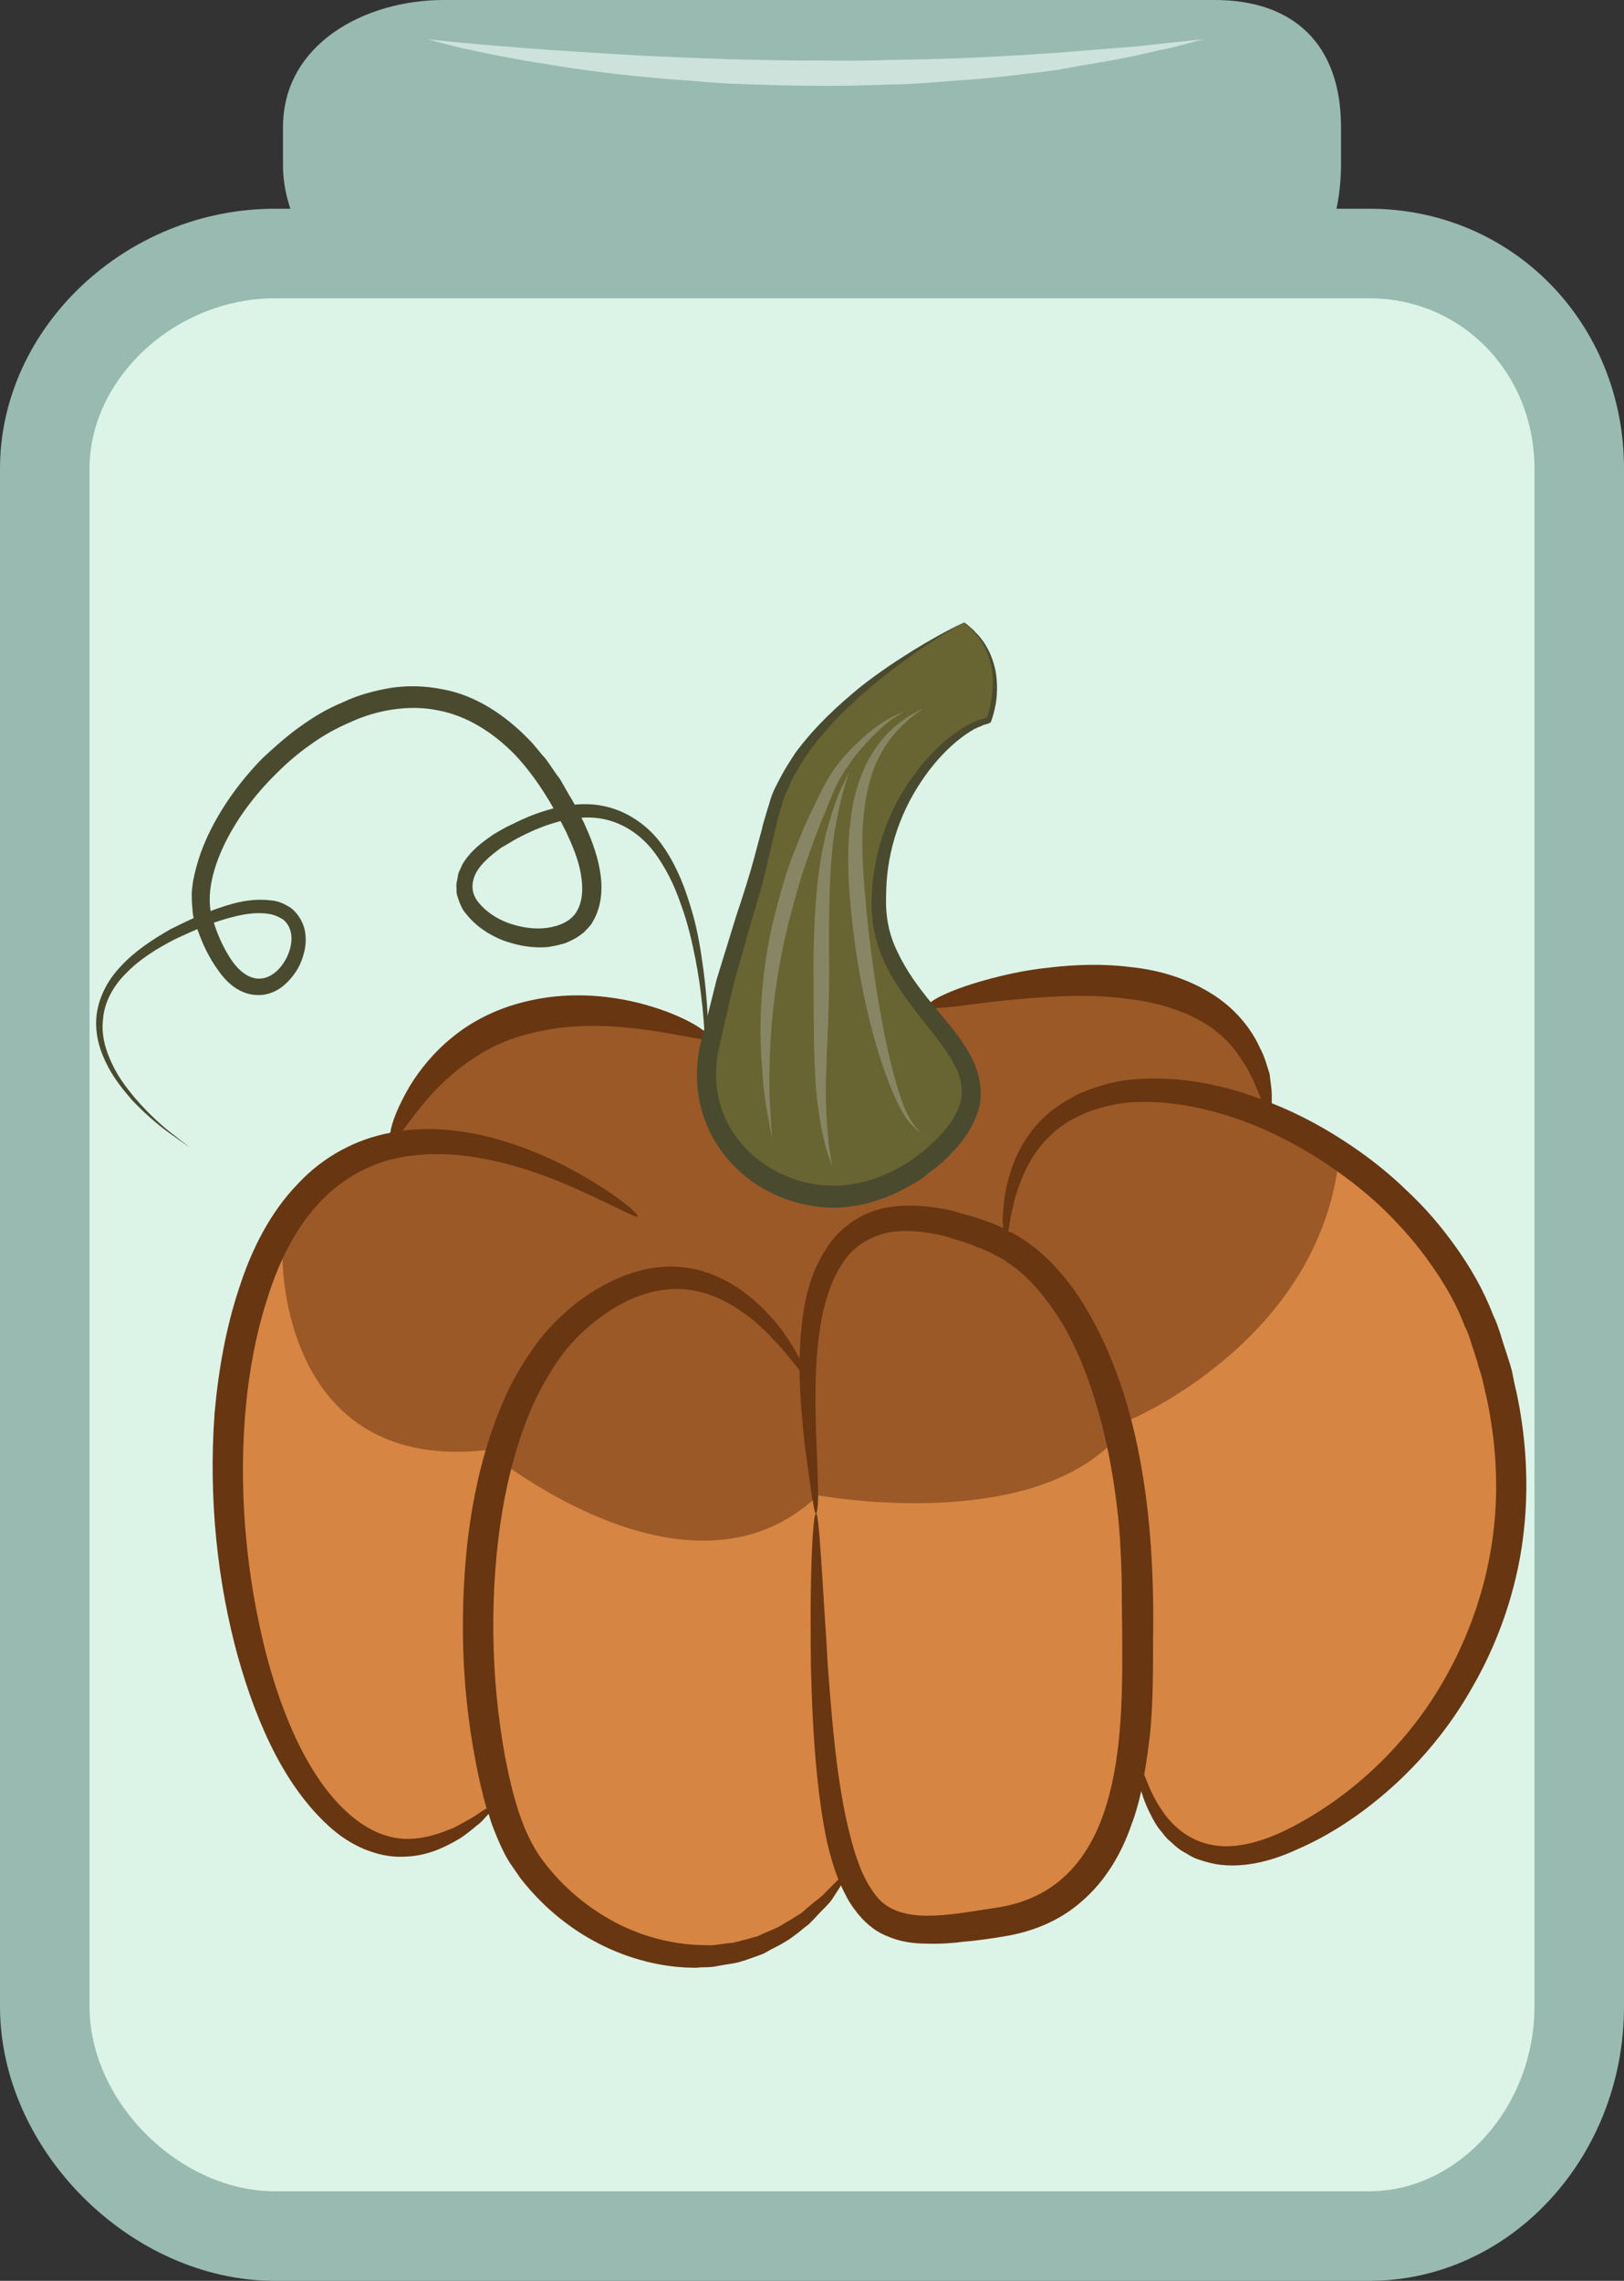 <?xml version="1.0" encoding="UTF-8" standalone="no"?>
<!-- Creator: CorelDRAW Home & Student X7 -->

<svg
   xmlns:dc="http://purl.org/dc/elements/1.1/"
   xmlns:cc="http://creativecommons.org/ns#"
   xmlns:rdf="http://www.w3.org/1999/02/22-rdf-syntax-ns#"
   xmlns:svg="http://www.w3.org/2000/svg"
   xmlns="http://www.w3.org/2000/svg"
   xmlns:sodipodi="http://sodipodi.sourceforge.net/DTD/sodipodi-0.dtd"
   xmlns:inkscape="http://www.inkscape.org/namespaces/inkscape"
   xml:space="preserve"
   width="38.45mm"
   height="53.98mm"
   version="1.1"
   style="clip-rule:evenodd;fill-rule:evenodd;image-rendering:optimizeQuality;shape-rendering:geometricPrecision;text-rendering:geometricPrecision"
   viewBox="0 0 3845 5398"
   id="svg36"
   sodipodi:docname="3490.svg"
   inkscape:version="0.92.4 (5da689c313, 2019-01-14)"><rect x="0" y="0" width="3845" height="5398" fill="#333333" stroke="none"/><sodipodi:namedview
   pagecolor="#ffffff"
   bordercolor="#666666"
   borderopacity="1"
   objecttolerance="10"
   gridtolerance="10"
   guidetolerance="10"
   inkscape:pageopacity="0"
   inkscape:pageshadow="2"
   inkscape:window-width="640"
   inkscape:window-height="480"
   id="namedview38"
   showgrid="false"
   inkscape:zoom="0.2102413"
   inkscape:cx="70.148032"
   inkscape:cy="88.932282"
   inkscape:window-x="0"
   inkscape:window-y="0"
   inkscape:window-maximized="0"
   inkscape:current-layer="svg36" />
 <defs
   id="defs4">
  <style
   type="text/css"
   id="style2">
   <![CDATA[
    .fil6 {fill:#4A4A2F;fill-rule:nonzero}
    .fil5 {fill:#683611;fill-rule:nonzero}
    .fil7 {fill:#686532;fill-rule:nonzero}
    .fil8 {fill:#878664;fill-rule:nonzero}
    .fil0 {fill:#99BAB0;fill-rule:nonzero}
    .fil4 {fill:#9B5927;fill-rule:nonzero}
    .fil2 {fill:#CCE2DB;fill-rule:nonzero}
    .fil3 {fill:#D68543;fill-rule:nonzero}
    .fil1 {fill:#DCF4E8;fill-rule:nonzero}
   ]]>
  </style>
 </defs>
 <g
   id="Vrstva_x0020_1"
   transform="translate(-8644,-11805)">
  <g
   id="_629773720">
   <path
   class="fil0"
   d="m 11819,12195 c 0,197 -113,386 -299,386 H 9694 c -186,0 -380,-189 -380,-386 v -89 c 0,-197 194,-301 380,-301 h 866 960 c 186,0 299,104 299,301 z"
   id="path7"
   inkscape:connector-curvature="0"
   style="fill:#99bab0;fill-rule:nonzero" />
   <path
   class="fil1"
   d="m 12383,16554 c 0,284 -215,543 -497,543 H 9295 c -283,0 -545,-259 -545,-543 v -3640 c 0,-284 262,-509 545,-509 h 2591 c 282,0 497,225 497,509 z"
   id="path9"
   inkscape:connector-curvature="0"
   style="fill:#dcf4e8;fill-rule:nonzero" />
   <path
   class="fil0"
   d="m 9295,12511 c -234,0 -439,188 -439,403 v 3640 c 0,225 213,437 439,437 h 2591 c 212,0 391,-200 391,-437 v -3640 c 0,-226 -172,-403 -391,-403 z m 2591,4692 H 9295 c -341,0 -651,-309 -651,-649 v -3640 c 0,-333 298,-615 651,-615 h 2591 c 338,0 603,270 603,615 v 3640 c 0,358 -271,649 -603,649 z"
   id="path11"
   inkscape:connector-curvature="0"
   style="fill:#99bab0;fill-rule:nonzero" />
   <path
   class="fil2"
   d="m 9657,11898 c 0,0 115,13 287,25 43,3 90,6 139,9 49,3 101,6 155,8 54,2 110,5 166,6 57,1 114,3 171,2 58,1 115,1 172,-1 56,-1 112,-2 166,-4 53,-2 105,-5 155,-8 49,-3 96,-6 139,-10 43,-3 82,-7 117,-9 35,-4 65,-7 91,-10 50,-5 79,-8 79,-8 0,0 -28,7 -77,20 -25,5 -55,12 -90,20 -34,7 -73,14 -116,21 -22,4 -44,8 -67,12 -23,3 -48,6 -72,9 -50,6 -102,12 -156,15 -54,4 -111,10 -168,10 -57,2 -115,4 -173,3 -58,0 -116,-2 -173,-4 -57,-1 -113,-8 -167,-11 -108,-9 -209,-21 -295,-36 -86,-13 -157,-28 -206,-39 -50,-12 -77,-20 -77,-20 z"
   id="path13"
   inkscape:connector-curvature="0"
   style="fill:#cce2db;fill-rule:nonzero" />
  </g>
  <g
   id="_629771992">
   <path
   class="fil3"
   d="m 12154,14951 c -86,-234 -298,-418 -514,-506 l 8,-7 c -52,-498 -806,-252 -806,-252 l -519,89 v -14 c 0,0 -534,-252 -754,245 l 6,10 c -118,24 -230,103 -305,277 -247,574 65,1734 546,1284 l 6,-29 c 15,56 32,103 52,138 130,232 533,396 773,54 l -2,-28 c 63,192 175,168 353,144 233,-31 308,-221 330,-425 l 8,30 c 0,0 39,361 383,191 345,-171 643,-642 435,-1201 z"
   id="path16"
   inkscape:connector-curvature="0"
   style="fill:#d68543;fill-rule:nonzero" />
   <path
   class="fil4"
   d="m 9313,14783 c 0,0 -5,507 482,454 0,0 478,400 786,107 0,0 559,104 741,-180 0,0 424,-178 488,-587 l -170,-132 c 0,0 -41,-511 -811,-257 l -318,91 -202,-30 c 0,0 -477,-231 -741,237 0,0 -287,112 -255,297 z"
   id="path18"
   inkscape:connector-curvature="0"
   style="fill:#9b5927;fill-rule:nonzero" />
   <path
   class="fil5"
   d="m 12176,15459 c -17,111 -54,214 -103,304 -98,181 -245,303 -378,370 -67,34 -134,50 -188,37 -54,-12 -92,-49 -115,-85 -20,-30 -30,-58 -39,-80 6,-32 10,-65 14,-97 7,-73 7,-147 7,-221 5,-292 -31,-592 -177,-815 -37,-54 -82,-104 -136,-137 -9,-7 -20,-12 -30,-16 1,-3 2,-6 2,-10 1,-5 2,-12 3,-19 1,-7 3,-15 5,-23 2,-9 4,-18 6,-27 3,-9 6,-19 10,-29 14,-41 39,-89 83,-127 21,-19 48,-34 79,-47 30,-11 64,-20 100,-23 147,-10 327,46 491,163 41,29 82,62 119,99 37,37 73,78 104,123 32,45 60,94 80,147 7,13 11,27 15,40 5,14 9,28 14,43 3,14 9,27 12,42 l 10,43 c 25,117 29,235 12,345 z m -919,638 c -21,61 -53,114 -96,152 -43,39 -97,61 -152,70 -116,17 -240,47 -295,-33 -28,-37 -45,-88 -57,-136 -13,-49 -21,-98 -28,-145 -13,-94 -19,-180 -25,-256 -4,-76 -9,-141 -12,-195 -7,-108 -11,-167 -16,-167 -5,0 -10,59 -12,168 -1,53 -1,120 0,196 2,77 5,164 15,261 5,48 12,99 23,152 7,29 15,59 27,89 -2,2 -4,4 -6,6 -7,7 -15,15 -25,25 -9,11 -23,19 -36,31 -7,5 -14,12 -21,18 -9,5 -17,10 -26,16 -10,5 -19,12 -29,17 -10,5 -21,9 -32,14 -6,3 -12,5 -17,8 -7,1 -12,3 -19,5 -12,3 -25,7 -39,10 -13,1 -27,3 -41,5 -15,2 -29,0 -44,0 -61,-3 -127,-19 -191,-52 -63,-33 -126,-83 -174,-148 -48,-64 -71,-152 -89,-244 -17,-93 -27,-191 -28,-292 -2,-200 27,-395 97,-549 18,-38 39,-74 61,-105 23,-32 49,-58 77,-81 56,-46 117,-75 175,-80 59,-7 112,12 153,36 43,25 75,55 99,81 32,33 51,60 63,74 1,68 7,126 12,174 7,54 13,95 17,122 5,29 7,43 10,43 2,0 5,-15 5,-43 0,-29 -2,-71 -4,-124 -2,-54 -4,-119 0,-194 3,-37 7,-77 16,-117 9,-40 23,-81 47,-116 23,-36 59,-59 102,-70 42,-9 92,-4 141,8 12,4 25,8 38,12 11,3 24,8 37,14 13,3 24,10 36,15 11,7 24,11 34,20 45,28 82,72 115,120 33,49 59,105 80,166 21,60 38,124 50,190 12,66 21,135 24,204 2,36 3,70 3,106 0,37 1,73 1,110 1,144 -2,287 -44,409 z m 977,-999 c -4,-16 -7,-31 -10,-47 -4,-16 -9,-30 -14,-46 -5,-15 -10,-30 -14,-44 -5,-15 -10,-30 -17,-44 -23,-60 -54,-113 -89,-162 -35,-49 -73,-93 -115,-132 -41,-40 -84,-74 -128,-104 -63,-43 -128,-78 -192,-103 0,-6 0,-12 0,-20 0,-14 -3,-30 -5,-49 -6,-18 -11,-40 -23,-62 -20,-45 -59,-94 -114,-128 -54,-34 -121,-56 -190,-63 -70,-9 -136,-6 -195,1 -59,6 -110,18 -153,30 -86,24 -136,51 -133,61 3,10 56,2 142,-9 43,-5 94,-10 150,-13 56,-3 117,-4 180,5 63,7 120,24 167,49 46,24 80,59 102,94 12,16 20,34 28,49 6,16 13,29 17,41 0,2 1,2 1,4 -109,-41 -217,-56 -315,-45 -40,5 -78,17 -112,31 -34,17 -65,36 -89,60 -49,48 -72,105 -83,150 -3,11 -5,22 -7,32 -2,11 -2,20 -3,29 -1,9 -2,17 -2,25 0,7 0,14 1,21 0,1 0,2 0,3 -14,-7 -27,-13 -41,-17 -13,-5 -27,-10 -40,-13 -14,-4 -28,-8 -41,-12 -56,-12 -113,-17 -168,-4 -55,14 -103,51 -130,96 -29,45 -43,92 -51,137 -7,43 -10,84 -11,122 -8,-17 -22,-40 -41,-67 -23,-30 -54,-65 -99,-97 -45,-31 -107,-58 -178,-54 -70,3 -143,35 -208,84 -32,25 -63,55 -90,89 -27,36 -51,74 -72,116 -80,167 -111,371 -109,581 1,106 12,208 31,306 7,36 15,71 25,106 -2,1 -4,2 -7,4 -8,5 -17,12 -29,19 -11,6 -25,14 -40,22 -31,13 -70,28 -116,27 -45,-1 -94,-22 -138,-63 -89,-80 -154,-224 -195,-387 -41,-165 -62,-355 -47,-550 8,-98 25,-193 53,-279 27,-87 66,-164 119,-222 53,-59 119,-95 187,-110 67,-14 134,-11 193,-1 121,21 214,65 277,94 64,30 98,49 101,45 2,-4 -27,-32 -88,-71 -61,-38 -153,-91 -280,-121 -56,-12 -121,-20 -189,-11 14,-18 33,-45 58,-74 51,-59 133,-130 244,-156 110,-29 218,-17 294,-6 78,12 125,26 130,16 3,-9 -39,-41 -118,-68 -77,-26 -195,-49 -323,-16 -64,16 -122,46 -166,82 -46,37 -78,78 -101,115 -29,49 -44,89 -47,112 -77,14 -157,54 -219,121 -64,66 -109,153 -139,247 -31,93 -49,194 -58,296 -15,206 8,404 55,575 24,86 54,166 91,236 37,70 83,131 135,175 53,45 117,67 172,63 55,-2 97,-25 128,-43 16,-11 29,-21 39,-30 12,-8 19,-18 26,-25 1,-1 2,-2 3,-3 2,8 5,16 7,23 9,24 18,46 29,68 6,12 12,22 19,32 7,10 14,20 20,29 117,150 281,213 417,212 17,-2 33,0 49,-4 16,-3 32,-5 47,-8 15,-4 29,-9 43,-14 6,-2 13,-5 19,-7 6,-3 13,-7 18,-10 12,-6 24,-12 35,-19 11,-6 20,-14 30,-21 8,-7 17,-14 25,-20 8,-8 15,-15 21,-22 13,-14 26,-25 34,-37 8,-12 15,-23 20,-31 0,-1 0,-1 1,-2 9,20 19,40 33,58 19,26 45,50 76,62 31,14 64,18 95,18 30,1 61,-1 90,-5 15,-1 30,-3 45,-5 15,-2 29,-4 46,-7 64,-10 131,-35 185,-83 55,-47 94,-112 118,-182 10,-26 17,-52 23,-79 5,17 12,36 23,57 5,10 11,21 19,32 9,10 16,22 28,31 10,10 22,20 36,27 7,4 14,9 22,12 7,3 15,5 24,8 66,20 144,5 217,-29 74,-32 149,-80 221,-144 72,-64 140,-144 194,-240 55,-95 97,-207 116,-326 19,-121 15,-249 -12,-374 z"
   id="path20"
   inkscape:connector-curvature="0"
   style="fill:#683611;fill-rule:nonzero" />
   <path
   class="fil6"
   d="m 9094,14520 c 0,0 -13,-7 -37,-25 -25,-17 -60,-44 -100,-86 -19,-22 -40,-47 -57,-79 -17,-32 -31,-71 -28,-115 3,-44 25,-89 58,-123 32,-35 74,-63 118,-88 46,-23 94,-46 150,-61 27,-7 57,-11 88,-7 16,1 32,8 47,18 14,11 25,27 31,46 5,18 5,37 1,55 -4,17 -10,34 -20,49 -10,15 -22,29 -38,40 -15,10 -34,17 -54,16 -41,-1 -72,-29 -92,-58 -22,-30 -37,-62 -49,-96 -4,-8 -6,-17 -9,-27 -3,-10 -3,-20 -4,-30 -1,-10 -1,-19 -1,-29 0,-10 2,-19 3,-29 7,-37 19,-74 35,-108 32,-68 77,-130 130,-184 28,-26 57,-52 88,-74 32,-23 65,-43 102,-58 35,-17 73,-27 113,-34 39,-6 81,-5 121,3 81,14 152,63 207,120 14,14 25,30 39,45 12,16 22,33 34,48 10,17 19,34 29,50 10,17 18,35 27,52 16,35 31,72 38,112 7,38 7,84 -17,124 -5,10 -14,17 -21,25 -8,6 -17,13 -26,17 -10,5 -18,9 -28,11 -9,3 -19,4 -28,6 -38,4 -74,-3 -108,-15 -33,-13 -65,-33 -89,-64 -7,-7 -11,-17 -15,-26 -3,-10 -8,-19 -7,-31 0,-5 -1,-10 0,-15 l 3,-16 c 1,-10 7,-18 10,-27 20,-34 48,-54 74,-72 14,-8 28,-17 42,-23 14,-7 27,-13 41,-19 57,-23 118,-37 175,-26 58,11 107,46 139,89 32,44 52,92 66,137 15,45 24,90 30,131 13,83 16,155 17,214 1,59 -1,105 -3,136 -1,31 -3,46 -3,46 0,0 1,-15 2,-47 0,-30 0,-76 -4,-135 -3,-58 -8,-130 -24,-211 -8,-40 -18,-84 -34,-127 -15,-44 -36,-88 -66,-127 -31,-39 -74,-68 -125,-76 -50,-8 -105,6 -157,28 -13,6 -26,12 -39,19 -13,7 -25,15 -38,22 -23,17 -47,36 -60,60 -12,24 -12,49 7,71 17,21 43,38 71,48 29,10 60,15 90,11 29,-4 58,-16 71,-40 14,-24 15,-56 9,-89 -6,-34 -20,-67 -35,-99 -32,-64 -71,-129 -121,-182 -50,-51 -112,-92 -183,-105 -34,-7 -69,-7 -105,-2 -34,5 -69,15 -101,30 -33,14 -64,31 -93,52 -29,20 -57,44 -82,69 -51,50 -94,107 -124,169 -29,61 -47,130 -24,187 10,31 24,61 41,86 17,25 39,43 63,44 47,3 89,-65 77,-112 -3,-11 -9,-21 -18,-28 -10,-6 -20,-11 -33,-13 -25,-4 -52,-1 -77,5 -52,12 -99,33 -144,54 -45,23 -85,48 -116,80 -32,31 -53,70 -56,110 -5,39 7,76 22,107 15,32 35,57 53,79 37,43 71,72 95,90 23,19 36,27 36,27 z"
   id="path22"
   inkscape:connector-curvature="0"
   style="fill:#4a4a2f;fill-rule:nonzero" />
   <path
   class="fil7"
   d="m 10927,13278 c 0,0 -397,198 -455,457 -59,260 -91,280 -149,553 -59,273 279,478 532,253 253,-226 -117,-321 -130,-580 -13,-260 175,-438 260,-451 0,0 58,-144 -58,-232 z"
   id="path24"
   inkscape:connector-curvature="0"
   style="fill:#686532;fill-rule:nonzero" />
   <path
   class="fil6"
   d="m 10927,13278 c 0,0 2,2 7,5 4,5 12,9 19,18 17,16 38,45 48,91 4,22 5,49 1,77 -3,14 -5,26 -12,45 -5,5 -16,5 -22,9 -7,3 -13,5 -20,9 -51,30 -101,83 -140,150 -39,67 -66,151 -66,243 -2,46 6,91 27,133 20,43 49,83 82,123 33,41 71,80 97,135 13,27 21,62 17,96 -5,33 -21,63 -39,88 -19,25 -40,47 -63,66 -12,9 -24,18 -36,28 -12,9 -26,15 -39,23 -54,29 -116,48 -179,46 -63,-2 -124,-22 -176,-56 -52,-35 -94,-85 -117,-143 -24,-59 -27,-124 -15,-183 14,-54 27,-107 40,-159 16,-51 31,-101 46,-149 16,-48 31,-94 43,-139 6,-23 12,-45 18,-67 2,-11 6,-22 9,-33 3,-11 7,-22 10,-33 6,-22 17,-41 27,-60 10,-19 22,-37 33,-54 48,-65 102,-113 150,-153 49,-39 94,-68 131,-91 75,-46 119,-65 119,-65 0,0 -43,22 -115,71 -35,26 -79,57 -125,98 -46,41 -97,91 -140,155 -10,17 -21,34 -30,52 -7,19 -18,36 -22,57 -4,10 -6,20 -9,30 -3,12 -5,22 -8,34 -5,22 -11,45 -16,68 -10,47 -24,94 -39,142 -13,48 -28,98 -42,149 -12,51 -24,104 -36,157 -10,52 -7,105 13,153 40,98 144,165 253,167 109,2 212,-59 278,-141 15,-21 27,-43 31,-66 3,-22 -1,-46 -11,-68 -21,-45 -57,-86 -89,-127 -32,-42 -64,-85 -85,-134 -22,-48 -30,-103 -27,-151 4,-99 36,-187 80,-256 44,-68 97,-121 153,-150 7,-4 15,-7 22,-10 7,-2 12,-2 17,-5 4,-8 9,-24 10,-37 5,-26 6,-51 3,-72 -6,-45 -26,-75 -42,-92 -7,-9 -13,-14 -18,-18 -4,-4 -6,-6 -6,-6 z"
   id="path26"
   inkscape:connector-curvature="0"
   style="fill:#4a4a2f;fill-rule:nonzero" />
   <path
   class="fil8"
   d="m 10784,13489 c 0,0 -3,2 -10,7 -5,3 -15,8 -26,17 -21,17 -50,44 -80,82 -15,20 -30,42 -43,67 -12,25 -23,55 -36,86 -13,30 -24,63 -36,97 -12,33 -22,69 -32,106 -41,146 -54,285 -55,385 -2,51 2,92 3,120 2,28 3,44 3,44 0,0 -3,-16 -8,-43 -5,-29 -13,-69 -15,-120 -10,-102 -5,-246 37,-396 10,-38 21,-75 34,-109 14,-35 26,-67 41,-98 15,-30 27,-58 43,-85 15,-26 33,-48 50,-66 35,-37 67,-61 91,-75 12,-7 22,-11 29,-14 6,-3 10,-5 10,-5 z"
   id="path28"
   inkscape:connector-curvature="0"
   style="fill:#878664;fill-rule:nonzero" />
   <path
   class="fil8"
   d="m 10654,13633 c 0,0 -4,13 -11,35 -7,23 -14,57 -22,98 -14,84 -15,201 -14,331 1,131 -11,249 -7,334 1,21 2,41 4,57 1,17 2,32 5,44 3,23 6,36 6,36 0,0 -4,-13 -12,-35 -4,-12 -7,-26 -11,-43 -4,-16 -7,-36 -10,-57 -13,-86 -11,-206 -12,-336 0,-131 10,-252 34,-335 12,-41 23,-74 34,-96 10,-21 16,-33 16,-33 z"
   id="path30"
   inkscape:connector-curvature="0"
   style="fill:#878664;fill-rule:nonzero" />
   <path
   class="fil8"
   d="m 10829,13482 c 0,0 -3,3 -9,7 -5,4 -14,10 -24,18 -20,18 -48,45 -70,88 -22,42 -35,98 -39,162 -4,63 2,134 9,209 15,149 38,283 63,378 13,48 25,85 39,108 7,12 13,20 18,25 4,6 7,9 7,9 0,0 -3,-2 -8,-7 -6,-5 -13,-12 -22,-23 -17,-22 -34,-60 -51,-106 -34,-93 -67,-229 -82,-380 -8,-75 -11,-149 -3,-216 6,-67 27,-127 54,-169 27,-43 59,-68 82,-83 11,-7 20,-11 27,-15 6,-3 9,-5 9,-5 z"
   id="path32"
   inkscape:connector-curvature="0"
   style="fill:#878664;fill-rule:nonzero" />
  </g>
 </g>
</svg>